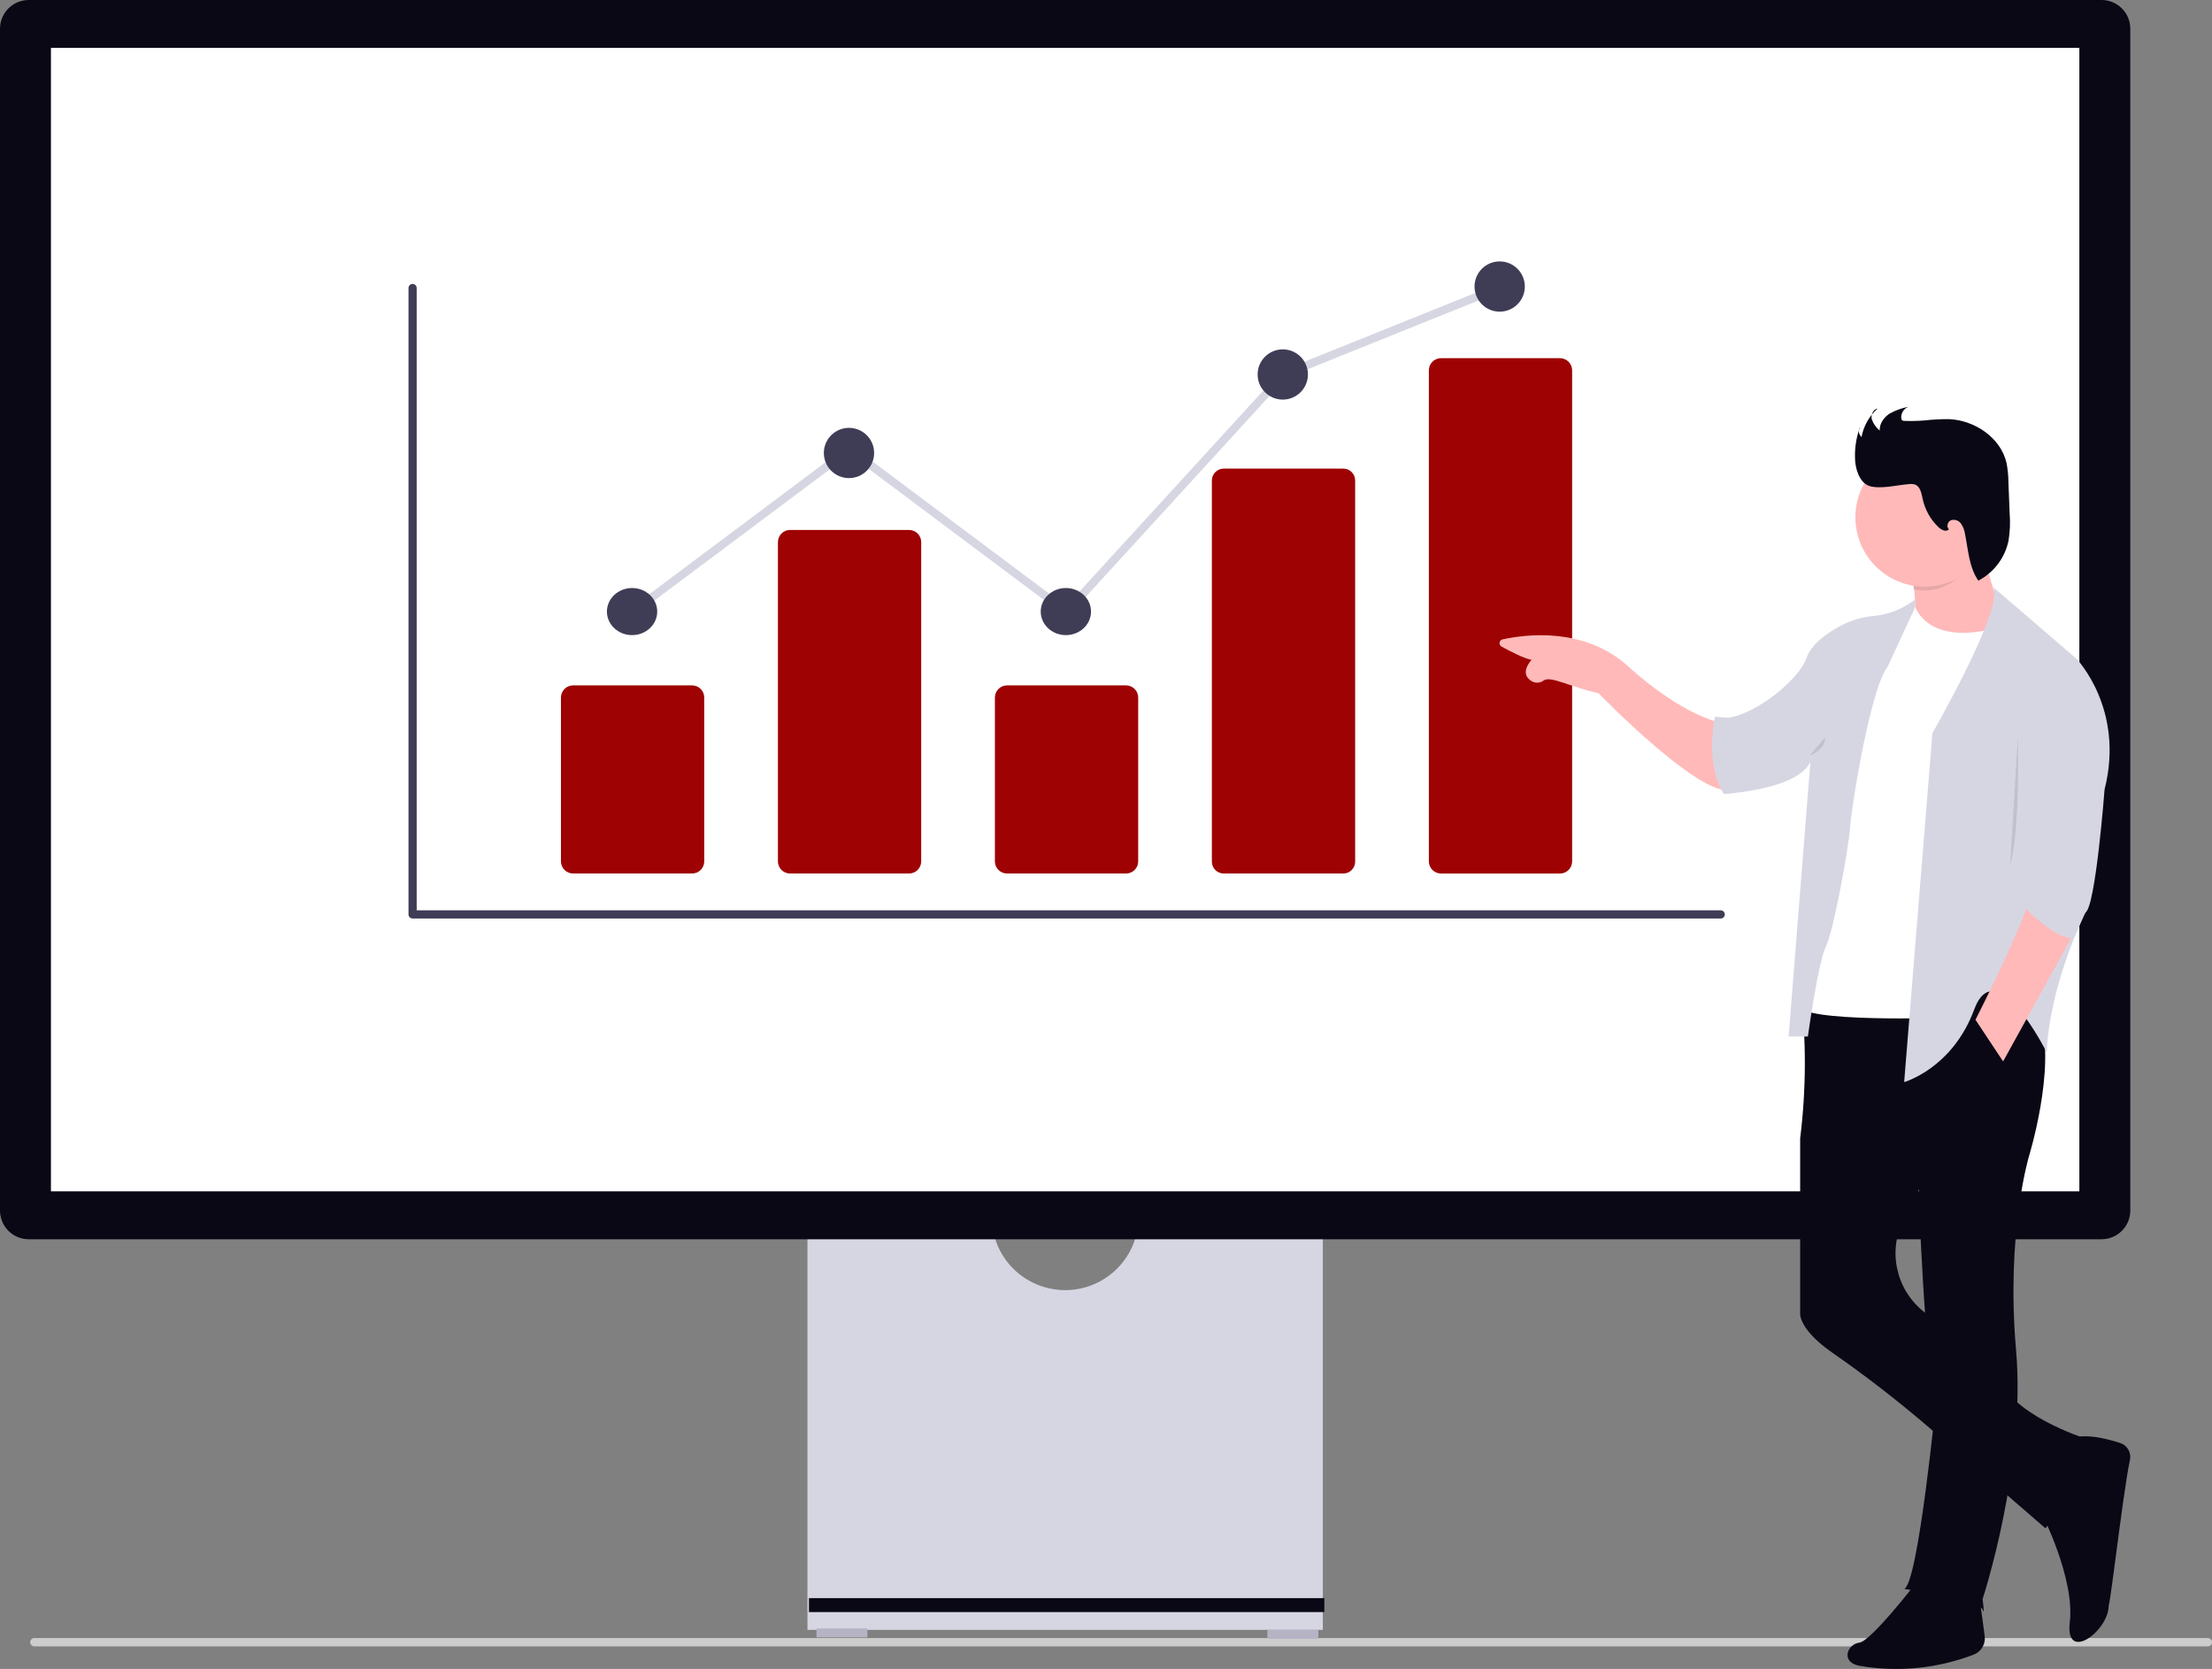 <svg width="114" height="86" viewBox="0 0 114 86" fill="none" xmlns="http://www.w3.org/2000/svg">
<rect x="0" y="0" width="114" height="86" fill="#808080" stroke="none"/>
<path d="M1.555 84.621C1.555 84.65 1.561 84.678 1.573 84.705C1.585 84.731 1.601 84.755 1.622 84.775C1.643 84.795 1.668 84.811 1.695 84.822C1.722 84.832 1.75 84.837 1.779 84.837H113.775C113.804 84.838 113.833 84.833 113.861 84.823C113.888 84.813 113.913 84.797 113.934 84.777C113.955 84.757 113.972 84.732 113.983 84.706C113.995 84.679 114 84.65 114 84.621C114 84.592 113.995 84.563 113.983 84.536C113.972 84.509 113.955 84.485 113.934 84.465C113.913 84.445 113.888 84.429 113.861 84.419C113.833 84.408 113.804 84.404 113.775 84.405H1.779C1.75 84.404 1.722 84.409 1.695 84.42C1.668 84.431 1.643 84.446 1.622 84.466C1.601 84.486 1.585 84.51 1.573 84.537C1.561 84.563 1.555 84.592 1.555 84.621Z" fill="#CCCCCC"/>
<path d="M58.627 63.317C58.481 64.2 58.025 65.003 57.342 65.582C56.658 66.161 55.791 66.479 54.895 66.479C53.999 66.479 53.132 66.161 52.448 65.582C51.765 65.003 51.309 64.2 51.163 63.317H41.615V83.985H68.175V63.317H58.627Z" fill="#D6D6E3"/>
<path d="M44.703 83.909H42.078V84.371H44.703V83.909Z" fill="#B6B3C5"/>
<path d="M67.942 83.986H65.317V84.449H67.942V83.986Z" fill="#B6B3C5"/>
<path d="M68.252 82.349H41.692V83.068H68.252V82.349Z" fill="#090814"/>
<path d="M108.309 63.857H1.481C1.088 63.857 0.712 63.701 0.434 63.423C0.157 63.146 0 62.77 0 62.378L0 1.479C0 1.087 0.157 0.711 0.434 0.434C0.712 0.156 1.088 0 1.481 0H108.309C108.701 0 109.078 0.156 109.355 0.434C109.633 0.711 109.789 1.087 109.789 1.479V62.378C109.789 62.77 109.633 63.146 109.355 63.423C109.078 63.701 108.701 63.856 108.309 63.857Z" fill="#090814"/>
<path d="M107.164 2.468H2.625V61.389H107.164V2.468Z" fill="white"/>
<path d="M54.993 31.807L43.784 23.421L32.729 31.692L32.476 31.355L43.784 22.894L54.94 31.24L66.025 19.122L66.07 19.104L77.252 14.604L77.41 14.995L66.272 19.477L54.993 31.807Z" fill="#D6D6E3"/>
<path d="M88.681 47.329H21.264C21.208 47.329 21.154 47.307 21.114 47.268C21.075 47.228 21.053 47.175 21.053 47.119V14.842C21.053 14.786 21.075 14.732 21.114 14.693C21.154 14.653 21.208 14.631 21.264 14.631C21.32 14.631 21.373 14.653 21.413 14.693C21.453 14.732 21.475 14.786 21.475 14.842V46.908H88.681C88.737 46.908 88.79 46.93 88.83 46.97C88.87 47.009 88.892 47.063 88.892 47.119C88.892 47.175 88.87 47.228 88.83 47.268C88.79 47.307 88.737 47.329 88.681 47.329Z" fill="#3F3D56"/>
<path d="M35.668 45.011H29.537C29.37 45.011 29.211 44.945 29.094 44.828C28.976 44.711 28.91 44.552 28.91 44.386V35.942C28.91 35.777 28.976 35.618 29.094 35.5C29.211 35.383 29.37 35.317 29.537 35.317H35.668C35.834 35.317 35.993 35.383 36.111 35.5C36.228 35.618 36.294 35.777 36.295 35.942V44.386C36.294 44.552 36.228 44.711 36.111 44.828C35.994 44.945 35.834 45.011 35.668 45.011Z" fill="#9E0202"/>
<path d="M46.85 45.011H40.718C40.552 45.011 40.393 44.945 40.276 44.828C40.158 44.71 40.092 44.551 40.092 44.386V27.934C40.092 27.768 40.158 27.609 40.276 27.491C40.393 27.374 40.552 27.308 40.718 27.308H46.85C47.016 27.308 47.175 27.374 47.293 27.491C47.41 27.609 47.476 27.768 47.476 27.934V44.386C47.476 44.551 47.41 44.71 47.293 44.828C47.175 44.945 47.016 45.011 46.85 45.011H46.85Z" fill="#9E0202"/>
<path d="M58.033 45.011H51.901C51.735 45.011 51.575 44.945 51.458 44.828C51.341 44.711 51.275 44.552 51.274 44.386V35.942C51.275 35.777 51.341 35.618 51.458 35.5C51.575 35.383 51.735 35.317 51.901 35.317H58.033C58.199 35.317 58.358 35.383 58.475 35.5C58.593 35.618 58.659 35.777 58.659 35.942V44.386C58.659 44.552 58.593 44.711 58.475 44.828C58.358 44.945 58.199 45.011 58.033 45.011Z" fill="#9E0202"/>
<path d="M69.214 45.011H63.082C62.92 45.015 62.763 44.954 62.646 44.842C62.528 44.73 62.46 44.576 62.456 44.414V24.744C62.46 24.582 62.528 24.428 62.646 24.317C62.763 24.204 62.92 24.144 63.082 24.147H69.214C69.376 24.144 69.534 24.204 69.651 24.316C69.768 24.428 69.837 24.582 69.841 24.744V44.414C69.837 44.576 69.768 44.73 69.651 44.842C69.534 44.954 69.377 45.015 69.214 45.011Z" fill="#9E0202"/>
<path d="M80.397 45.012H74.265C74.099 45.011 73.94 44.945 73.822 44.828C73.705 44.711 73.639 44.552 73.639 44.386V19.083C73.639 18.917 73.705 18.758 73.822 18.64C73.94 18.523 74.099 18.457 74.265 18.457H80.397C80.563 18.457 80.722 18.523 80.84 18.64C80.957 18.758 81.023 18.917 81.023 19.083V44.386C81.023 44.552 80.957 44.711 80.84 44.828C80.722 44.945 80.563 45.011 80.397 45.012Z" fill="#9E0202"/>
<path d="M32.575 32.727C33.291 32.727 33.871 32.184 33.871 31.514C33.871 30.843 33.291 30.3 32.575 30.3C31.86 30.3 31.279 30.843 31.279 31.514C31.279 32.184 31.86 32.727 32.575 32.727Z" fill="#3F3D56"/>
<path d="M43.754 24.636C44.47 24.636 45.05 24.056 45.05 23.341C45.05 22.627 44.47 22.047 43.754 22.047C43.038 22.047 42.458 22.627 42.458 23.341C42.458 24.056 43.038 24.636 43.754 24.636Z" fill="#3F3D56"/>
<path d="M54.932 32.727C55.648 32.727 56.228 32.184 56.228 31.514C56.228 30.843 55.648 30.3 54.932 30.3C54.216 30.3 53.636 30.843 53.636 31.514C53.636 32.184 54.216 32.727 54.932 32.727Z" fill="#3F3D56"/>
<path d="M66.111 20.591C66.826 20.591 67.407 20.011 67.407 19.296C67.407 18.581 66.826 18.002 66.111 18.002C65.395 18.002 64.814 18.581 64.814 19.296C64.814 20.011 65.395 20.591 66.111 20.591Z" fill="#3F3D56"/>
<path d="M77.289 16.06C78.005 16.06 78.585 15.48 78.585 14.765C78.585 14.05 78.005 13.47 77.289 13.47C76.573 13.47 75.993 14.05 75.993 14.765C75.993 15.48 76.573 16.06 77.289 16.06Z" fill="#3F3D56"/>
<path d="M88.666 37.237C88.666 37.237 86.746 36.907 83.9 34.328C81.647 32.288 78.61 32.689 77.438 32.946C77.398 32.955 77.362 32.975 77.334 33.005C77.306 33.035 77.288 33.073 77.282 33.113C77.276 33.154 77.283 33.195 77.302 33.231C77.32 33.268 77.349 33.298 77.385 33.317C77.858 33.576 78.592 33.954 78.936 33.997C78.936 33.997 78.227 34.73 78.981 35.123C79.071 35.167 79.172 35.185 79.272 35.175C79.372 35.166 79.468 35.129 79.548 35.068C79.911 34.803 80.918 35.404 82.379 35.716C82.379 35.716 88.072 41.601 89.395 40.604L88.666 37.237Z" fill="#FFB9B9"/>
<path d="M98.468 29.236C98.468 29.236 98.997 31.485 98.468 33.072L100.851 33.402L102.969 32.344V30.956C102.969 30.956 101.976 28.84 102.241 26.393L98.468 29.236Z" fill="#FFB9B9"/>
<path d="M105.215 77.967C105.215 77.967 106.942 81.339 106.671 83.587C106.401 85.835 108.922 83.852 108.657 82.529C108.601 84.13 109.398 76.923 109.771 75.235C109.811 75.053 109.782 74.862 109.69 74.7C109.597 74.538 109.448 74.415 109.27 74.357C108.474 74.096 107.142 73.775 106.473 74.265C105.484 74.991 105.215 77.967 105.215 77.967Z" fill="#090814"/>
<path d="M98.666 81.669C98.666 81.669 96.415 84.579 95.82 84.645C95.224 84.711 94.827 85.637 95.82 85.835C97.802 86.18 99.841 85.981 101.72 85.26C101.908 85.187 102.066 85.053 102.168 84.879C102.271 84.706 102.312 84.503 102.285 84.303L101.906 81.471L98.666 81.669Z" fill="#090814"/>
<path d="M94.959 50.791L92.8 51.078C93.097 53.597 93.088 56.142 92.775 58.658V67.714C92.775 67.714 92.733 68.512 94.391 69.672C96.129 70.879 97.804 72.175 99.41 73.553L105.417 78.751C105.417 78.751 107.8 75.842 107.469 74.123C107.469 74.123 103.497 72.867 102.968 70.817C102.664 69.644 101.124 68.66 99.864 68.042C99.071 67.658 98.434 67.014 98.058 66.218C97.683 65.422 97.591 64.522 97.798 63.666C97.872 63.369 97.986 63.083 98.136 62.817C99.196 60.965 100.718 56.8 100.718 56.8L97.805 51.254L94.959 50.791Z" fill="#090814"/>
<path d="M98.137 81.872C98.137 81.872 102.043 82.533 102.175 82.93C102.307 83.327 102.175 82.401 102.175 82.401C102.175 82.401 104.426 75.59 103.902 69.575C103.377 63.559 104.564 59.59 104.564 59.59C104.564 59.59 105.954 55.093 105.16 52.514C104.365 49.936 96.024 51.06 96.024 51.06C96.024 51.06 98.937 57.871 98.871 61.111C98.871 61.111 99.202 70.897 99.798 72.021C99.792 72.015 98.865 81.603 98.137 81.872Z" fill="#090814"/>
<path d="M98.595 30.956C98.595 30.956 98.993 33.399 102.964 32.344L100.322 52.444C100.322 52.444 92.643 52.709 92.709 51.783L94.292 39.618L98.595 30.956Z" fill="white"/>
<path d="M98.699 30.889C98.107 31.351 97.4 31.642 96.654 31.73C95.995 31.78 95.354 31.971 94.775 32.288C94.094 32.669 93.335 33.222 93.105 33.896C92.642 35.219 89.729 37.401 88.405 36.938L88.869 40.906C88.869 40.906 92.642 40.707 93.304 39.252L92.18 53.409H93.173C93.173 53.409 93.703 49.574 94.1 48.781C94.497 47.987 95.291 43.623 95.357 42.565C95.424 41.507 96.416 35.424 97.277 34.371L98.7 31.297L98.699 30.889Z" fill="#D6D6E3"/>
<path opacity="0.1" d="M102.076 28.344C101.989 27.717 102.162 27.326 102.241 26.591L98.468 29.435C98.468 29.435 98.558 29.818 98.627 30.38C98.818 30.411 99.01 30.427 99.203 30.427C100.513 30.427 101.455 29.404 102.076 28.344Z" fill="black"/>
<path d="M99.196 30.229C101.17 30.229 102.771 28.631 102.771 26.659C102.771 24.687 101.17 23.088 99.196 23.088C97.222 23.088 95.621 24.687 95.621 26.659C95.621 28.631 97.222 30.229 99.196 30.229Z" fill="#FFB9B9"/>
<path d="M95.603 23.618C95.582 23.063 95.672 22.508 95.868 21.988C95.814 22.07 95.791 22.169 95.803 22.266C95.816 22.364 95.864 22.453 95.937 22.519C96.044 21.951 96.335 21.435 96.766 21.051C96.531 21.09 96.41 21.38 96.468 21.611C96.548 21.837 96.689 22.035 96.876 22.184C96.856 21.835 97.087 21.509 97.379 21.317C97.684 21.143 98.017 21.023 98.362 20.962C98.244 21.004 98.142 21.084 98.074 21.19C98.006 21.295 97.975 21.42 97.985 21.546C97.986 21.588 98.004 21.629 98.034 21.659C98.067 21.68 98.106 21.69 98.146 21.688C98.49 21.701 98.835 21.693 99.178 21.665C99.6 21.618 100.024 21.595 100.449 21.598C101.777 21.653 103.112 22.559 103.41 23.853C103.471 24.167 103.504 24.486 103.507 24.806L103.571 26.439C103.609 26.915 103.59 27.395 103.513 27.866C103.421 28.302 103.234 28.712 102.965 29.067C102.696 29.422 102.352 29.713 101.958 29.92C101.478 29.226 101.436 28.335 101.27 27.508C101.243 27.317 101.172 27.136 101.062 26.978C101.006 26.899 100.926 26.841 100.834 26.81C100.743 26.779 100.644 26.777 100.551 26.805C100.372 26.877 100.295 27.15 100.443 27.272C100.31 27.429 100.062 27.312 99.912 27.173C99.493 26.776 99.205 26.261 99.085 25.696C99.025 25.412 98.965 25.062 98.686 24.965C98.59 24.939 98.49 24.932 98.391 24.945C97.81 24.985 96.9 25.225 96.337 25.041C95.82 24.871 95.603 24.108 95.603 23.618Z" fill="#090814"/>
<path d="M88.378 36.94C88.378 36.94 87.849 39.383 88.842 40.907L89.404 40.861L89.098 36.98L88.378 36.94Z" fill="#D6D6E3"/>
<path d="M102.737 30.267L107.007 33.936C107.007 33.936 109.522 36.515 108.463 40.681C108.463 40.681 108 46.765 107.47 47.029C107.47 47.029 105.616 50.732 105.484 54.237C105.484 54.237 102.869 48.98 101.743 52.022C100.616 55.063 98.135 55.759 98.135 55.759L99.591 37.775C99.591 37.775 103.267 31.385 102.737 30.267Z" fill="#D6D6E3"/>
<path d="M104.69 45.767C104.69 45.767 105.749 45.04 107.47 47.024L103.234 54.694L101.811 52.548C101.811 52.548 104.823 46.627 104.69 45.767Z" fill="#FFB9B9"/>
<path d="M103.664 46.065C103.664 46.065 106.007 48.692 106.921 48.271L107.767 46.303L104.591 44.94L103.664 46.065Z" fill="#D6D6E3"/>
<path opacity="0.1" d="M103.995 37.998C103.995 37.998 104.127 42.758 103.598 44.544L103.995 37.998Z" fill="black"/>
<path opacity="0.1" d="M93.27 38.923C93.27 38.923 94.065 38.659 94.065 37.998L93.27 38.923Z" fill="black"/>
</svg>
